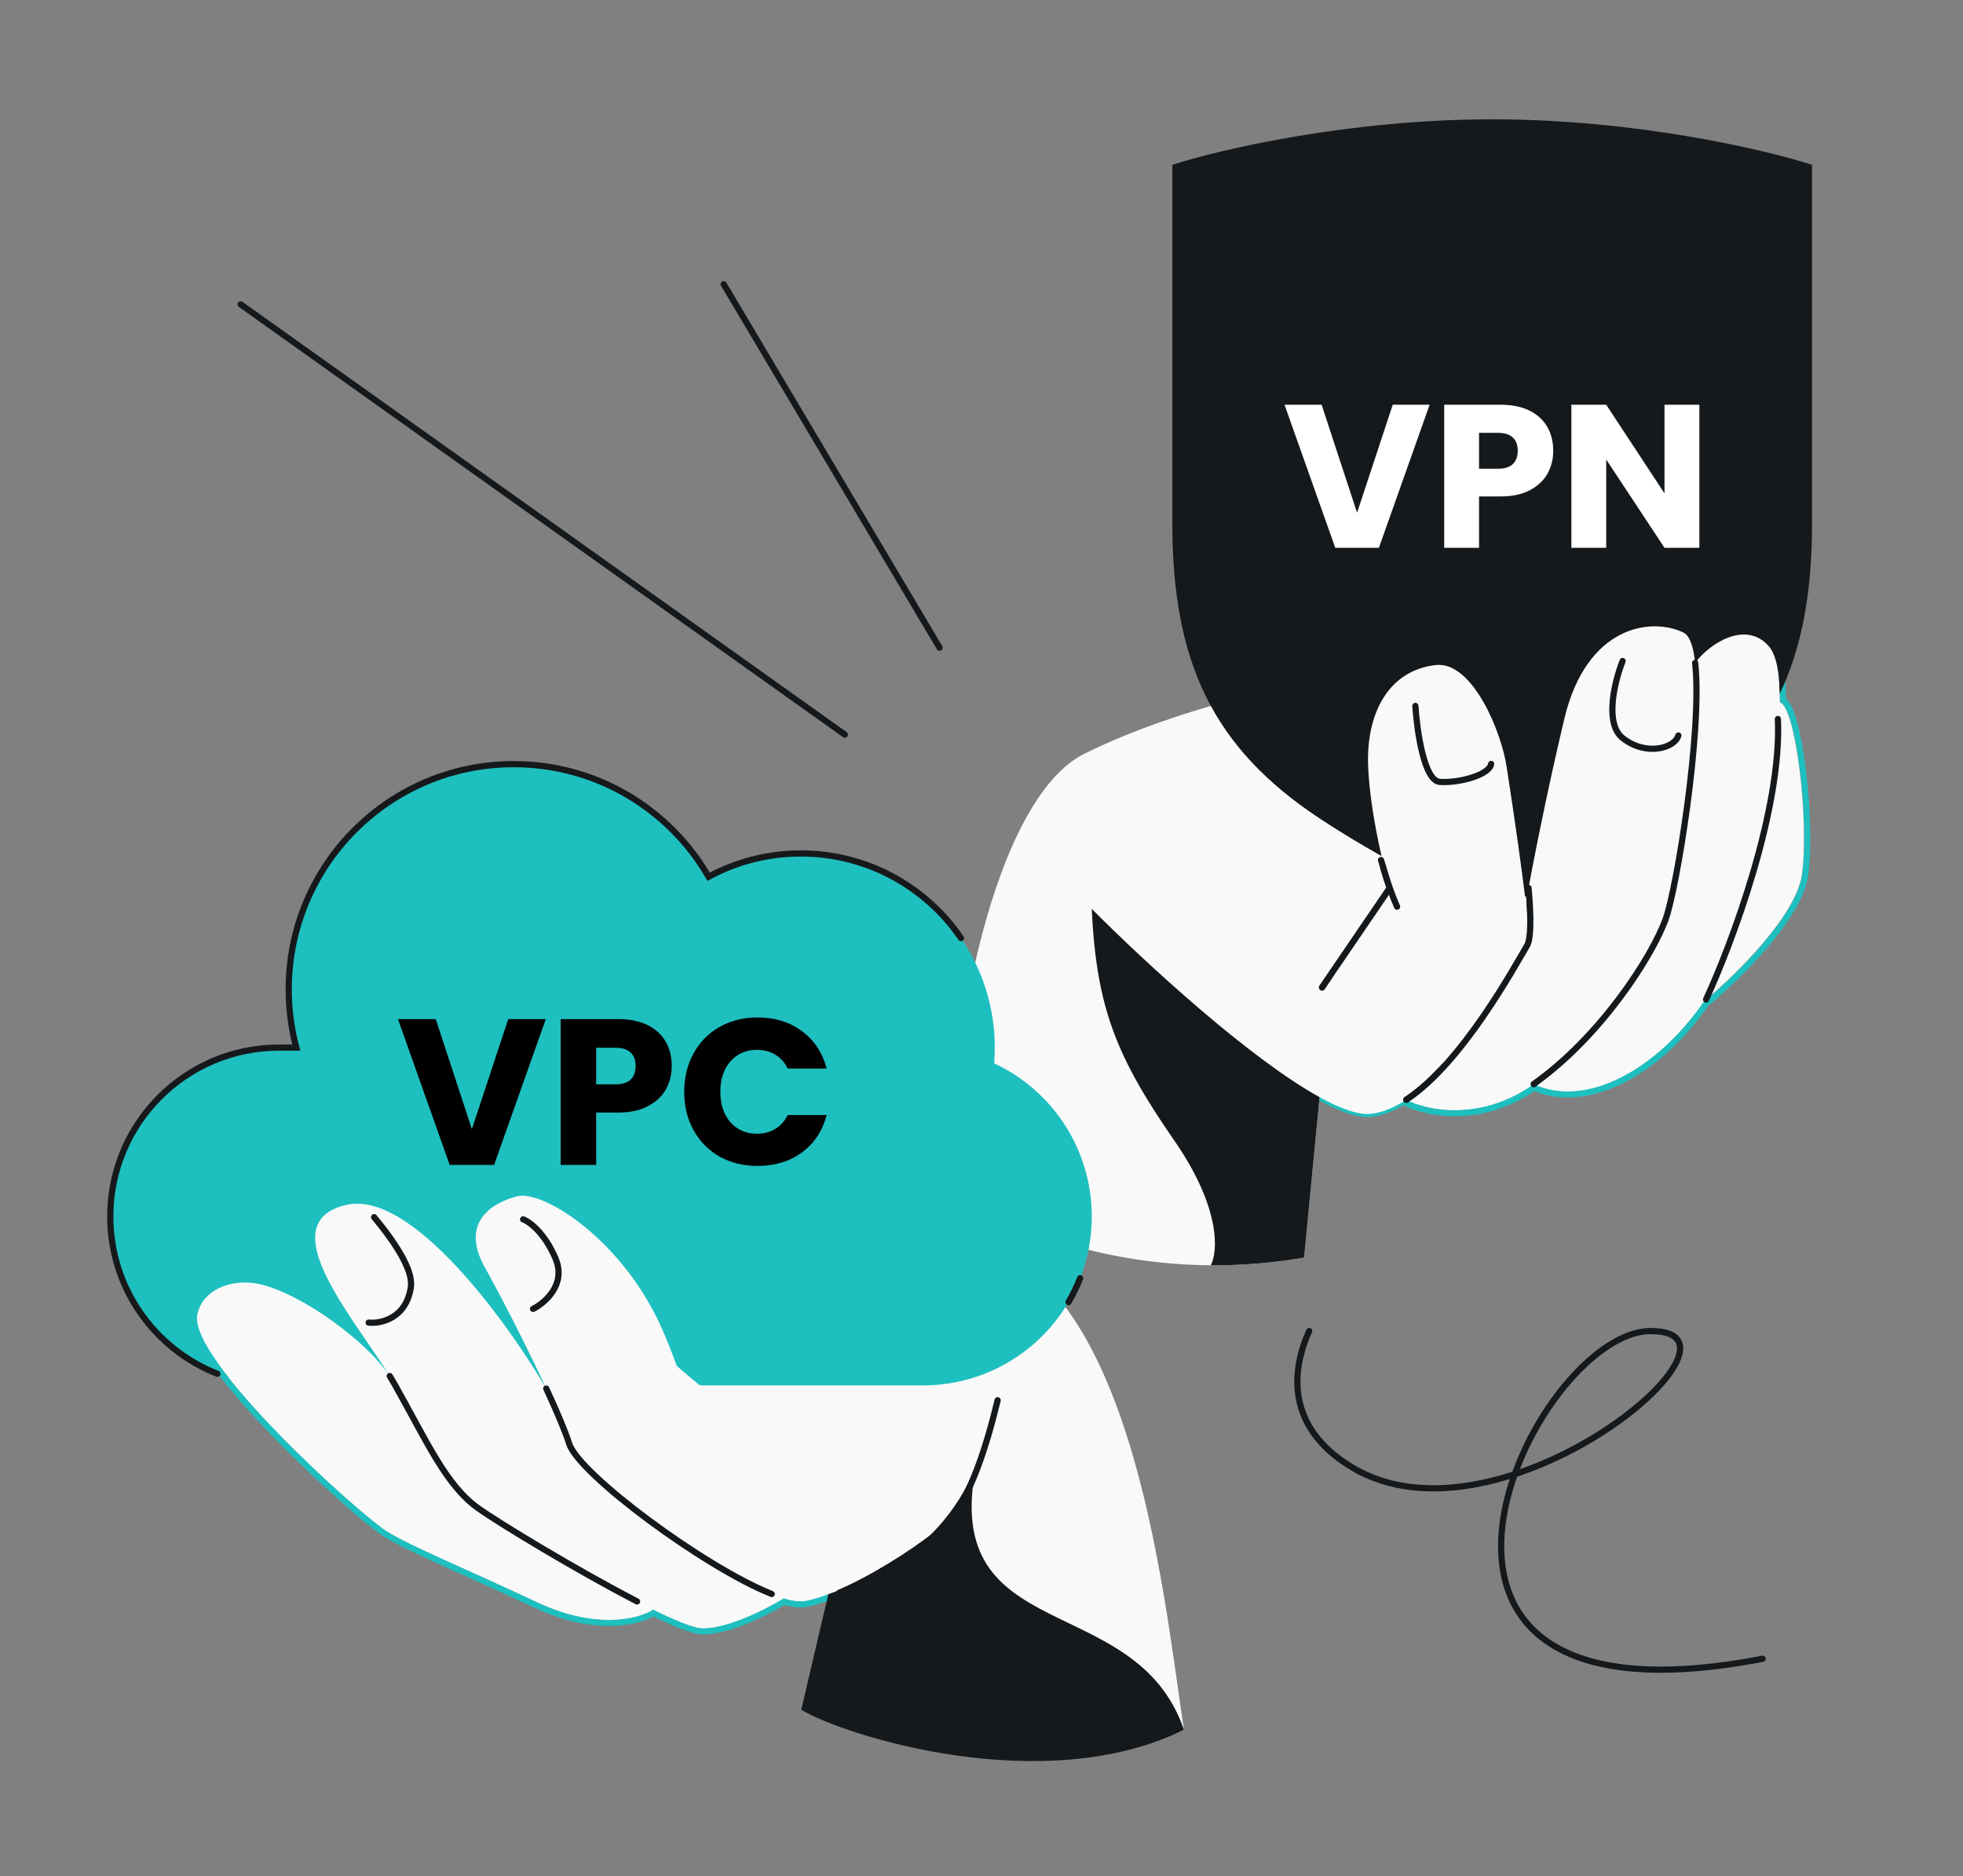 <svg width="632" height="604" viewBox="0 0 632 604" fill="none" xmlns="http://www.w3.org/2000/svg">
<rect x="0" y="0" width="632" height="604" fill="#808080" stroke="none"/>
<g clip-path="url(#clip0_561_93)">
<path d="M165.914 383.19C168.678 382.449 172.415 383.304 176.321 385.022C180.343 386.79 184.952 389.655 189.653 393.502C199.059 401.198 209.004 412.958 215.479 428.147C217.021 431.765 218.388 435.245 219.6 438.565C219.8 438.739 220.077 438.98 220.426 439.28C221.209 439.955 222.351 440.929 223.778 442.118C226.635 444.497 230.632 447.736 235.191 451.175C244.322 458.062 255.493 465.583 264.262 468.762C269.64 469.702 276.989 472.713 281.621 478.921C285.965 484.743 287.655 493.01 283.73 504.115C290.106 500.654 296.418 496.694 301.273 492.809C306.41 488.699 310.539 480.76 313.706 472.411C316.855 464.111 318.984 455.607 320.22 450.544L322.163 451.018C320.926 456.087 318.774 464.696 315.577 473.12C312.399 481.497 308.116 489.896 302.523 494.37C297.018 498.775 289.744 503.234 282.619 506.977C282.506 507.245 282.39 507.516 282.271 507.787L281.984 508.438L281.352 508.762C276.365 511.31 271.496 513.49 267.399 515.028C263.626 516.445 260.271 517.41 258.069 517.484C256.454 517.537 254.592 517.228 252.595 516.68C249.703 518.399 245.333 520.72 240.695 522.626C235.707 524.677 230.091 526.39 225.635 526.122C223.948 526.021 221.589 525.28 218.943 524.239C216.473 523.268 213.56 521.955 210.365 520.408C204.484 523.591 190.584 526.257 172.19 517.623C160.304 512.043 150.472 507.683 142.496 504.062C134.556 500.456 128.396 497.558 123.981 494.936C121.637 493.543 116.39 489.302 110.021 483.66C103.59 477.964 95.86 470.701 88.49 463.138C81.13 455.584 74.084 447.684 69.05 440.722C66.536 437.245 64.481 433.941 63.145 430.99C61.841 428.111 61.071 425.246 61.573 422.788C62.541 418.059 65.786 414.668 69.882 412.76C73.954 410.862 78.946 410.377 83.755 411.402C90.888 412.923 99.834 417.703 107.838 423.402C109.275 424.424 110.691 425.485 112.071 426.569C111.184 425.236 110.304 423.896 109.45 422.557C104.646 415.018 100.36 407.149 99.586 400.563C99.429 399.226 99.412 397.91 99.575 396.639C99.905 394.075 100.968 391.749 102.96 389.868C104.922 388.016 107.663 386.71 111.172 385.916C117.129 384.568 123.514 386.612 129.708 390.353C135.938 394.115 142.268 399.769 148.262 406.168C152.698 410.904 156.988 416.092 160.957 421.301C158.504 416.579 156.216 412.306 154.344 408.954C150.084 401.327 150.409 395.309 153.52 390.863C156.474 386.642 161.613 384.342 165.914 383.19ZM213.638 428.932C201.068 399.444 175.114 383.161 166.629 385.073L166.432 385.122C158.159 387.339 148.089 393.656 156.089 407.979C161.281 417.275 169.645 433.571 175.868 447.014C163.25 425.498 132.974 383.798 112.104 387.765L111.613 387.866C105.05 389.352 102.114 392.589 101.56 396.895L101.515 397.303C101.425 398.263 101.449 399.275 101.573 400.329L101.648 400.902C103.456 413.034 117.809 430.571 125.465 442.966C118.06 431.743 96.812 416.23 83.337 413.358C74.481 411.47 65.166 415.208 63.533 423.189L63.474 423.536C61.425 438.524 116.462 488.143 125.003 493.216C133.611 498.329 149.236 504.637 173.04 515.812C192.084 524.751 205.797 521.088 210.273 518.14C217.378 521.622 223.08 523.965 225.755 524.126C233.7 524.603 246.772 517.919 252.314 514.518C254.547 515.192 256.473 515.536 258.003 515.486C259.613 515.432 262.171 514.774 265.314 513.66L266.697 513.156C270.207 511.838 274.319 510.029 278.598 507.908L280.441 506.981C291.436 482.024 273.886 472.395 263.736 470.7C245.565 464.196 218.029 439.849 217.898 439.734C216.811 436.73 215.592 433.593 214.23 430.335L213.638 428.932ZM520.71 202.586C528.697 198.473 537.171 199.066 542.901 201.855C544.172 202.473 545.057 203.597 545.686 204.814C546.285 205.974 546.734 207.38 547.08 208.935C549.55 206.584 552.662 204.478 555.974 203.291C560.871 201.536 566.502 201.742 570.832 206.547C572.592 208.5 573.626 211.348 574.223 214.582C574.771 217.556 574.982 221.055 574.947 224.902C575.099 225.031 575.238 225.164 575.363 225.297C575.85 225.814 576.262 226.453 576.618 227.128C577.332 228.479 577.97 230.266 578.542 232.301C579.692 236.393 580.672 241.852 581.402 247.739C582.859 259.483 583.369 273.322 582.107 281.948C581.563 285.669 579.799 289.656 577.438 293.588C575.062 297.544 572.002 301.571 568.729 305.391C562.278 312.92 554.882 319.776 549.938 323.877C542.328 334.823 532.751 343.562 522.802 348.594C513.168 353.466 503.001 354.941 494.003 351.271C476.439 363.133 458.785 359.398 451.852 355.817L451.831 355.806C448.493 357.797 445.074 359.148 441.645 359.552C439.409 359.815 436.782 359.37 433.905 358.421C431.016 357.468 427.802 355.981 424.365 354.088L424.221 354.008L424.11 353.887C418.686 347.953 417.733 340.549 418.676 333.828C419.617 327.119 422.458 320.97 424.802 317.335L424.809 317.324L424.816 317.314L446.334 285.75C445.345 282.926 444.278 279.547 443.278 275.805C441.72 269.968 440.323 263.235 439.653 256.336C438.704 246.547 439.459 236.278 443.034 228.037C446.631 219.747 453.098 213.5 463.449 211.949C466.48 211.495 469.268 212.849 471.74 215.262C474.207 217.67 476.474 221.234 478.534 225.503C482.661 234.053 486.088 245.702 488.633 257.408L487.656 257.62L486.679 257.833C484.148 246.19 480.76 234.716 476.732 226.372C474.716 222.195 472.571 218.867 470.343 216.693C468.12 214.523 465.928 213.6 463.746 213.927C454.188 215.358 448.239 221.067 444.869 228.834C441.478 236.651 440.713 246.543 441.645 256.143C442.301 262.906 443.672 269.53 445.21 275.289C446.252 279.191 447.369 282.691 448.388 285.563L448.558 286.041L448.271 286.461L426.469 318.441C424.252 321.886 421.548 327.752 420.656 334.107C419.771 340.415 420.684 347.087 425.479 352.416C428.794 354.235 431.839 355.633 434.532 356.522C437.277 357.427 439.585 357.78 441.41 357.566C444.133 357.245 446.913 356.247 449.714 354.712L448.812 354.246L451.672 352.368C459.485 347.236 467.176 338.267 473.707 329.17C480.208 320.114 485.427 311.124 488.349 306.089H488.35C488.985 304.994 489.52 304.071 489.934 303.382C490.042 303.202 490.237 302.682 490.398 301.641C490.552 300.654 490.651 299.374 490.686 297.822C490.755 294.723 490.565 290.692 490.131 286.051V286.048L490.105 285.777L490.153 285.508C490.315 284.605 490.514 283.529 490.745 282.295C489.948 275.259 488.668 267.234 486.971 259.205C486.874 258.748 486.778 258.291 486.679 257.834L487.655 257.621L488.633 257.409C490.005 263.722 491.123 270.069 491.957 275.981C493.524 267.974 495.804 256.855 498.568 244.518L498.719 243.844L498.721 243.841C499.658 239.671 500.65 235.365 501.687 230.997C505.364 215.507 512.663 206.73 520.71 202.586ZM542.026 203.652C531.664 198.61 510.786 201.326 503.632 231.459C502.541 236.055 501.5 240.581 500.521 244.954L500.52 244.955C496.361 263.518 493.297 279.311 492.122 285.861V285.863C492.999 295.233 492.902 302.319 491.648 304.41C491.446 304.747 491.214 305.143 490.952 305.592L490.079 307.093L488.875 309.163C482.33 320.378 468.018 344.024 452.77 354.039C459.296 357.41 476.636 361.121 493.779 348.996C510.833 356.808 533.487 344.181 548.454 322.513C558.044 314.598 577.549 295.648 580.023 282.29L580.128 281.659C582.575 264.928 578.185 227.135 572.933 226.048C573.111 217.824 572.199 211.397 569.603 208.186L569.347 207.886C562.087 199.83 550.603 206.871 545.77 213.404C545.657 212.372 545.52 211.404 545.358 210.508L545.188 209.636C544.542 206.587 543.56 204.501 542.162 203.724L542.026 203.652ZM456.686 227.194C456.938 231.156 457.631 237.112 458.878 242.1C459.503 244.601 460.254 246.799 461.125 248.372C462.031 250.007 462.892 250.658 463.613 250.711C466.624 250.931 470.524 250.37 473.714 249.33C475.307 248.811 476.67 248.189 477.638 247.524C478.646 246.831 479.027 246.23 479.077 245.813L480.07 245.931L481.062 246.049C480.908 247.349 479.912 248.388 478.771 249.172C477.589 249.984 476.03 250.678 474.333 251.232C470.942 252.337 466.781 252.947 463.468 252.705C461.659 252.573 460.337 251.075 459.376 249.341C458.38 247.544 457.579 245.151 456.938 242.585C455.651 237.44 454.947 231.354 454.69 227.32L455.688 227.257L456.686 227.194Z" fill="#1EBFBF"/>
<path fill-rule="evenodd" clip-rule="evenodd" d="M349.097 242.662C319.811 257.239 304.354 337.422 306.62 384.866C329.111 397.597 357.546 407.106 389.812 407.331C399.504 407.398 409.542 406.628 419.868 404.855L424.848 353.212C431.658 356.964 437.467 359.037 441.527 358.559C445.264 358.119 449.045 356.486 452.77 354.04C459.297 357.411 476.636 361.122 493.779 348.997C510.833 356.809 533.487 344.181 548.454 322.513C558.197 314.472 578.171 295.044 580.128 281.659C582.575 264.928 578.186 227.134 572.933 226.048C573.117 217.559 572.139 210.985 569.347 207.886C562.087 199.83 550.604 206.872 545.77 213.405C545.62 212.028 545.427 210.766 545.188 209.636C549.213 205.082 552.745 199.887 554.573 194.46C560.259 177.573 548.944 168.565 508.398 191.318C488.025 202.752 460.43 209.425 431.72 216.367C403.294 223.241 373.777 230.379 349.097 242.662ZM492.122 285.863C491.349 277.605 489.818 267.572 487.656 257.622C488.871 255.055 494.035 250.271 500.52 244.954C496.361 263.52 493.297 279.315 492.122 285.863Z" fill="#F9F9F9"/>
<path d="M548.455 322.516C554.737 313.422 559.664 302.737 562.256 291.301C566.872 270.933 572.541 244.144 572.933 226.051C578.186 227.137 582.576 264.931 580.129 281.662C578.171 295.048 558.197 314.475 548.455 322.516Z" fill="#16191C"/>
<path d="M449.801 291.898C449.168 290.483 448.345 288.432 447.446 285.9M452.77 354.042C470.813 342.191 487.544 311.257 491.649 304.413C492.903 302.322 493 295.236 492.123 285.866M493.78 348.999C515.208 333.843 531.926 308.027 536.307 295.786C539.843 285.906 548.149 235.231 545.77 213.407C545.62 212.03 545.428 210.768 545.189 209.638C544.523 206.491 543.497 204.37 542.027 203.655C531.664 198.612 510.787 201.328 503.633 231.462C502.542 236.057 501.501 240.584 500.521 244.956C496.362 263.522 493.298 279.318 492.123 285.866M492.123 285.866C491.35 277.607 489.819 267.574 487.657 257.624C486.911 254.191 486.089 250.767 485.197 247.429M447.446 285.9L425.643 317.879M447.446 285.9C446.777 284.015 446.067 281.863 445.364 279.506M522.411 212.804C519.912 219.105 516.42 232.893 522.452 237.628C529.992 243.548 539.22 240.838 540.362 236.773M455.689 227.259C456.198 235.256 458.482 251.341 463.541 251.711C469.865 252.172 479.662 249.369 480.071 245.934" stroke="#16191C" stroke-width="2" stroke-linecap="round"/>
<path d="M424.848 353.214C402.355 340.823 368.934 310.124 351.482 292.585C353.012 324.596 359.493 340.328 378.161 367.318C393.095 388.91 392.151 402.991 389.812 407.332C399.504 407.4 409.542 406.629 419.868 404.857L424.848 353.214Z" fill="#16191C"/>
<path d="M480.417 38.406C434.281 38.406 392.539 48.171 377.435 53.053L377.435 168.393C377.435 212.789 390.25 240.709 425.035 263.594C444.784 276.586 464.552 286.108 474.754 291.022L474.758 291.024C477.274 292.236 479.209 293.168 480.417 293.802C481.613 293.174 483.522 292.254 486.004 291.059L486.08 291.022C496.282 286.108 516.05 276.586 535.799 263.594C570.584 240.709 583.4 212.789 583.4 168.393L583.4 53.053C568.296 48.171 526.553 38.406 480.417 38.406Z" fill="#16191C"/>
<path d="M460.277 130.296L443.939 176.351H429.898L413.56 130.296H425.501L436.918 165.067L448.401 130.296H460.277Z" fill="white"/>
<path d="M500.071 145.123C500.071 147.791 499.458 150.24 498.233 152.471C497.009 154.657 495.128 156.429 492.591 157.785C490.053 159.14 486.904 159.818 483.142 159.818H476.187V176.351H464.967V130.296H483.142C486.816 130.296 489.922 130.93 492.459 132.199C494.996 133.467 496.899 135.216 498.168 137.447C499.436 139.678 500.071 142.236 500.071 145.123ZM482.289 150.896C484.432 150.896 486.029 150.393 487.079 149.387C488.129 148.381 488.654 146.96 488.654 145.123C488.654 143.286 488.129 141.864 487.079 140.858C486.029 139.853 484.432 139.35 482.289 139.35H476.187V150.896H482.289Z" fill="white"/>
<path d="M547.118 176.351H535.898L517.132 147.944V176.351H505.912V130.296L517.132 130.296L535.898 158.834V130.296H547.118V176.351Z" fill="white"/>
<path d="M493.779 348.997C476.636 361.122 459.297 357.411 452.77 354.04C469.036 343.357 484.235 317.165 490.079 307.094L490.08 307.093C490.718 305.993 491.245 305.085 491.649 304.411C492.903 302.32 493 295.234 492.123 285.864C492.123 285.863 492.123 285.862 492.123 285.861C493.298 279.312 496.361 263.518 500.52 244.955L500.521 244.954C501.501 240.582 502.541 236.055 503.633 231.46C510.787 201.326 531.664 198.61 542.026 203.653C543.496 204.368 544.523 206.489 545.188 209.636C545.427 210.766 545.62 212.028 545.77 213.405C550.604 206.871 562.087 199.83 569.347 207.886C572.139 210.985 573.117 217.559 572.933 226.048C578.186 227.134 582.576 264.928 580.129 281.659C578.171 295.044 558.197 314.472 548.455 322.513C533.487 344.181 510.833 356.808 493.779 348.997Z" fill="#F9F9F9"/>
<path d="M462.251 214.097C474.147 212.775 483.547 235.944 485.107 247.142C487.769 264.216 492.928 299.519 492.267 304.145C491.606 308.772 474.184 332.325 465.555 343.524L428.379 314.334C434.713 305.43 447.38 287.402 447.38 286.521C447.38 285.42 441.322 265.042 440.496 247.142C439.67 229.243 447.38 215.749 462.251 214.097Z" fill="#F9F9F9"/>
<path d="M449.801 291.898C449.169 290.483 448.345 288.432 447.446 285.9M452.77 354.042C470.813 342.191 487.544 311.257 491.649 304.413C492.903 302.322 493 295.236 492.123 285.866M493.78 348.999C515.208 333.843 531.926 308.027 536.307 295.786C539.843 285.906 548.149 235.231 545.77 213.407M447.446 285.9L425.643 317.879M447.446 285.9C446.778 284.015 445.33 279.24 444.627 276.883M522.412 212.804C519.912 219.105 516.42 232.893 522.452 237.628C529.992 243.548 539.22 240.838 540.362 236.773M455.689 227.259C456.198 235.256 458.482 251.341 463.541 251.711C469.865 252.172 479.662 249.369 480.071 245.934M549.27 321.769C557.531 303.88 573.723 260.774 572.402 231.462" stroke="#16191C" stroke-width="2" stroke-linecap="round"/>
<path d="M302.5 208.5L233 91.5M77.5 98L272 236.5M421.5 428.5C415.833 441 413.724 459.543 435.5 472.5C483.399 501 569.5 428.5 531.5 428.5C493.5 428.5 430 560.5 567.5 534" stroke="#16191C" stroke-width="2" stroke-linecap="round"/>
<path d="M233.392 423.638C242.995 413.103 271.149 393.146 306.941 397.598C364.091 404.706 374.184 510.359 381.171 556.852C329.486 579.532 277.349 556.848 261.015 546.989L266.697 513.156C262.921 514.574 259.842 515.424 258.003 515.485C256.473 515.536 254.547 515.191 252.315 514.517C246.772 517.919 233.7 524.603 225.755 524.126C223.08 523.965 217.378 521.623 210.273 518.141C205.797 521.089 192.084 524.752 173.04 515.812C149.236 504.638 133.611 498.329 125.003 493.216C116.395 488.103 60.556 437.739 63.533 423.189C65.166 415.208 74.482 411.47 83.338 413.358C81.526 405.356 83.006 401.31 85.962 399.512C89.168 395.811 97.696 396.225 101.559 396.894C102.114 392.589 105.05 389.352 111.613 387.867C132.496 383.14 163.151 425.329 175.868 447.014C169.645 433.572 161.281 417.275 156.089 407.979C148.089 393.655 158.159 387.338 166.432 385.121C174.705 382.905 200.97 399.211 213.639 428.931C215.242 432.693 216.655 436.301 217.898 439.733L233.392 423.638Z" fill="#F9F9F9"/>
<path d="M125.465 442.966C117.688 430.375 103 412.476 101.573 400.328C101.431 399.123 101.42 397.975 101.559 396.894C97.696 396.224 89.168 395.811 85.962 399.512C83.006 401.31 81.526 405.355 83.338 413.358C96.814 416.23 118.061 431.743 125.465 442.966Z" fill="#16191C"/>
<path d="M165.397 246C192.209 246 215.618 260.579 228.144 282.246C236.972 277.465 247.081 274.75 257.824 274.75C279.248 274.75 298.153 285.547 309.401 302C316.262 312.035 320.275 324.173 320.275 337.25C320.275 338.953 320.204 340.639 320.071 342.307C338.632 350.955 351.5 369.785 351.5 391.625C351.5 398.639 350.173 405.344 347.756 411.5C339.826 431.7 320.166 446 297.168 446L89.832 446C59.825 446 35.5 421.655 35.5 391.625C35.5 361.595 59.825 337.25 89.832 337.25L95.401 337.25C93.806 331.269 92.954 324.984 92.954 318.5C92.954 278.459 125.388 246 165.397 246Z" fill="#1EBFBF"/>
<path d="M175.727 328.078L159.08 375.013L144.772 375.013L128.124 328.078L140.292 328.078L151.926 363.514L163.626 328.078L175.727 328.078ZM216.275 343.189C216.275 345.907 215.651 348.404 214.403 350.677C213.155 352.905 211.238 354.711 208.653 356.092C206.068 357.474 202.859 358.165 199.026 358.165L191.939 358.165L191.939 375.013L180.506 375.013L180.506 328.078L199.026 328.078C202.77 328.078 205.934 328.725 208.52 330.017C211.105 331.31 213.044 333.093 214.336 335.366C215.629 337.639 216.275 340.247 216.275 343.189ZM198.156 349.072C200.34 349.072 201.967 348.56 203.037 347.534C204.107 346.509 204.642 345.061 204.642 343.189C204.642 341.317 204.107 339.868 203.037 338.843C201.967 337.818 200.34 337.305 198.156 337.305L191.939 337.305L191.939 349.072L198.156 349.072ZM220.288 351.479C220.288 346.843 221.291 342.721 223.297 339.11C225.303 335.455 228.088 332.625 231.654 330.619C235.265 328.569 239.343 327.544 243.889 327.544C249.461 327.544 254.23 329.015 258.197 331.956C262.164 334.898 264.816 338.91 266.153 343.991L253.584 343.991C252.648 342.03 251.311 340.536 249.572 339.511C247.879 338.486 245.94 337.974 243.756 337.974C240.234 337.974 237.382 339.199 235.198 341.651C233.014 344.102 231.922 347.378 231.922 351.479C231.922 355.58 233.014 358.856 235.198 361.307C237.382 363.759 240.234 364.984 243.756 364.984C245.94 364.984 247.879 364.472 249.572 363.447C251.311 362.422 252.648 360.928 253.584 358.967L266.153 358.967C264.816 364.048 262.164 368.06 258.197 371.002C254.23 373.899 249.461 375.348 243.889 375.348C239.343 375.348 235.265 374.345 231.654 372.339C228.088 370.289 225.303 367.458 223.297 363.848C221.291 360.238 220.288 356.115 220.288 351.479Z" fill="black"/>
<path d="M257.973 550.417L266.697 513.157C270.708 511.65 301.381 503.863 314.214 472.014C302.732 530.464 365.672 511.538 381.171 556.852C336.19 579.093 271.959 558.858 257.973 550.417Z" fill="#16191C"/>
<path d="M156.089 407.979C148.089 393.655 158.159 387.338 166.432 385.121C174.705 382.905 200.97 399.211 213.639 428.931C215.242 432.693 216.655 436.301 217.898 439.733C217.898 439.733 245.522 464.18 263.736 470.7C273.886 472.395 291.437 482.023 280.441 506.981C275.506 509.502 270.708 511.649 266.697 513.156C262.921 514.574 259.842 515.424 258.003 515.485C256.473 515.536 254.547 515.191 252.315 514.517C246.772 517.919 233.7 524.603 225.755 524.126C223.08 523.965 217.378 521.623 210.273 518.141C205.797 521.089 192.084 524.752 173.04 515.812C149.236 504.638 133.611 498.329 125.003 493.216C116.395 488.103 60.556 437.739 63.533 423.189C65.166 415.208 74.482 411.47 83.338 413.358C96.814 416.23 118.061 431.743 125.465 442.967C117.688 430.375 103 412.476 101.573 400.329C101.431 399.124 101.42 397.975 101.559 396.894C102.114 392.589 105.05 389.352 111.613 387.867C132.496 383.14 163.151 425.329 175.868 447.014C169.645 433.572 161.281 417.275 156.089 407.979Z" fill="#F9F9F9"/>
<path d="M309.401 302C298.153 285.547 279.248 274.75 257.824 274.75C247.081 274.75 236.972 277.465 228.144 282.246C215.618 260.579 192.209 246 165.397 246C125.388 246 92.954 278.459 92.954 318.5C92.954 324.984 93.806 331.269 95.401 337.25L89.832 337.25C59.825 337.25 35.5 361.595 35.5 391.625C35.5 414.651 49.802 434.335 70 442.264M347.756 411.5C346.704 414.18 345.445 416.756 344 419.209" stroke="#16191C" stroke-width="2" stroke-linecap="round"/>
<path d="M321.191 450.781C318.719 460.914 312.629 485.005 301.899 493.59C293.322 500.453 280.079 508.595 270.126 512.78M175.868 447.015C179.234 454.285 181.974 460.72 183.247 464.762C186.322 474.52 226.799 504.539 248.463 513.156M125.465 442.967C126.064 443.937 126.622 444.876 127.13 445.778C137.489 464.175 143.574 478.107 153.874 485.48C160.755 490.407 186.091 505.733 205.114 515.543M171.621 421.371C175.503 419.426 182.384 413.456 178.852 405.137C175.32 396.819 170.427 393.28 168.422 392.551M118.696 425.78C122.603 426.181 130.791 424.457 132.283 414.358C133.068 409.045 127.498 400.337 120.452 391.832" stroke="#16191C" stroke-width="2" stroke-linecap="round"/>
</g>
<defs>
<clipPath id="clip0_561_93">
<rect x="32" y="32" width="568" height="540" rx="48" fill="white"/>
</clipPath>
</defs>
</svg>
